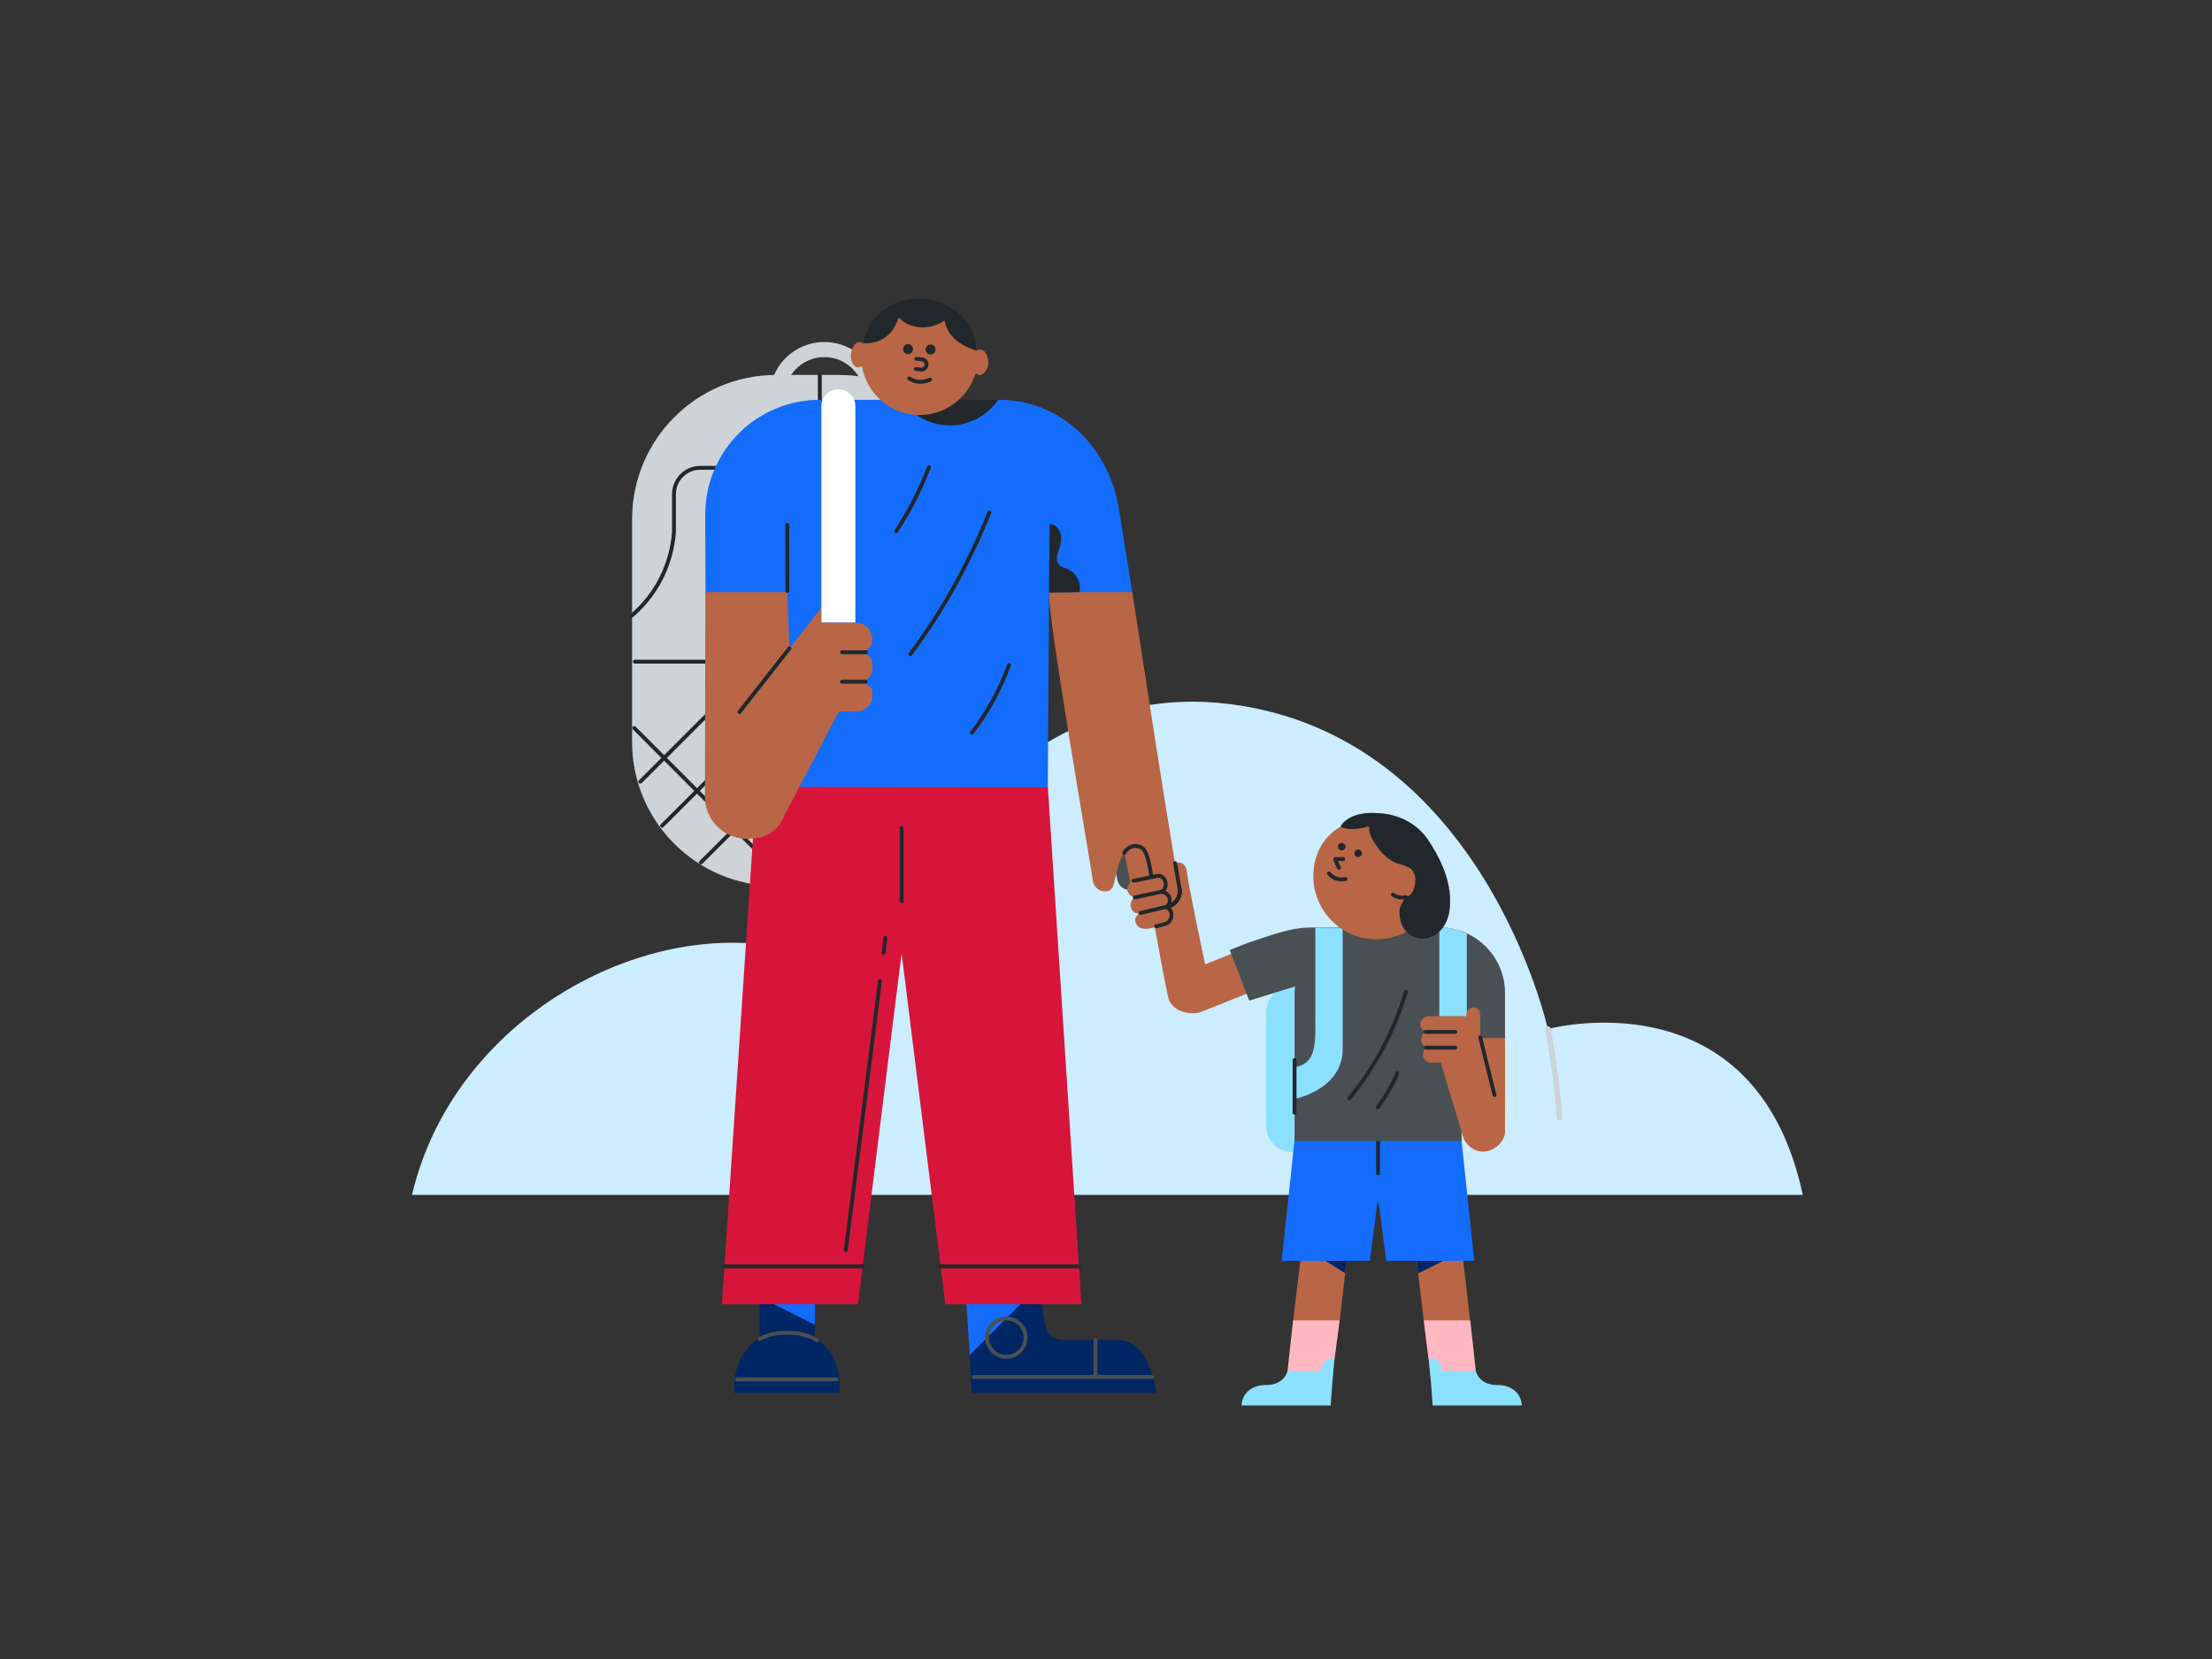 <?xml version="1.0" encoding="UTF-8"?>
<svg id="Layer_1" data-name="Layer 1" xmlns="http://www.w3.org/2000/svg" xmlns:svgjs="http://svgjs.com/svgjs" version="1.1" viewBox="0 0 1600 1200">
  <rect x="0" y="0" width="1600" height="1200" fill="#333333" stroke="none"/>
  <defs>
    <style>
      .cls-1 {
        fill: #8ce0ff;
      }

      .cls-1, .cls-2, .cls-3, .cls-4, .cls-5, .cls-6, .cls-7, .cls-8, .cls-9, .cls-10, .cls-11 {
        stroke-width: 0px;
      }

      .cls-12 {
        stroke: #22272b;
      }

      .cls-12, .cls-13, .cls-14 {
        stroke-width: 2.8px;
      }

      .cls-12, .cls-13, .cls-14, .cls-15 {
        fill: none;
        stroke-linecap: round;
        stroke-linejoin: round;
      }

      .cls-2 {
        fill: #b86645;
      }

      .cls-3 {
        fill: #cdd3d6;
      }

      .cls-13 {
        stroke: #495054;
      }

      .cls-4 {
        fill: #d7153a;
      }

      .cls-14 {
        stroke: #000;
      }

      .cls-15 {
        stroke: #cdd3d6;
        stroke-width: 4px;
      }

      .cls-5 {
        fill: #ffb8c1;
      }

      .cls-6 {
        fill: #146cfd;
      }

      .cls-7 {
        fill: #002664;
      }

      .cls-8 {
        fill: #fff;
      }

      .cls-9 {
        fill: #cbedfd;
      }

      .cls-10 {
        fill: #495054;
      }

      .cls-11 {
        fill: #22272b;
      }
    </style>
  </defs>
  <g>
    <path class="cls-9" d="M298,864.3c34.6-147.7,215.5-226.4,323.8-156.7,0,0,82-220.6,266.3-198.5,184.4,22.1,231.5,235.2,231.5,235.2,0,0,150.1-40.7,184.4,120H298Z"/>
    <path class="cls-15" d="M621.8,707.6c-5.8,22.9,0,63.3,0,63.3"/>
    <path class="cls-15" d="M1119.6,744.3c4,21.3,6.9,42.6,8.5,64.1"/>
  </g>
  <path class="cls-3" d="M596.3,247.4c-22,0-39.7,17.7-39.7,39.7s17.7,39.7,39.7,39.7,39.7-17.7,39.7-39.7-17.9-39.7-39.7-39.7h0ZM596.3,316c-15.9,0-28.9-13-28.9-28.9s13-28.8,28.9-28.8,28.8,13,28.8,28.8-13,28.9-28.8,28.9Z"/>
  <path class="cls-3" d="M607.1,640.9h-45.5c-57.7,0-104.4-46.7-104.4-104.2v-161.1c0-57.7,46.7-104.4,104.2-104.4h45.6c57.7,0,104.4,46.7,104.4,104.2v161.1c0,57.7-46.7,104.4-104.4,104.4h.1Z"/>
  <path class="cls-7" d="M589.2,968.2v-32.5h-39.7v32.5c-21.3,11-18.2,39.3-18.2,39.3h75.9c0,.2,3.3-28.3-18-39.3Z"/>
  <path class="cls-13" d="M533.3,997.8h71.9"/>
  <path class="cls-13" d="M591,969.3c-6.6-3.6-14-5.6-21.6-5.2-6.9-.2-13.7,1.2-19.8,4.3"/>
  <path class="cls-7" d="M755.7,956.7l-2.7-17.5h-53.6l3.4,68.3h133.7s-4.5-38.3-28.2-38.3h-34.5c-11.4.2-16.1-1.6-18.2-12.6h0Z"/>
  <path class="cls-13" d="M704.3,996h129"/>
  <path class="cls-13" d="M792.4,969.5v26.5"/>
  <path class="cls-12" d="M458.8,526.6l88.5,88.7"/>
  <path class="cls-6" d="M742.3,939.2h-43.5l2.6,40.9,40.9-40.9Z"/>
  <path class="cls-6" d="M549.6,938.2l39.7,20,.3-20.4h-40v.4Z"/>
  <path class="cls-4" d="M547.2,568.1l-25,375.3h98.4s31.4-254.1,31.6-253.6l31.6,253.6h98.4l-24.3-374.8s-79.9-14.2-106.5-14.2c-26.3.2-104.1,13.7-104.1,13.7h-.1Z"/>
  <path class="cls-12" d="M652.2,598.9v53"/>
  <path class="cls-12" d="M640.4,678.4l-1.2,10.7"/>
  <path class="cls-12" d="M636.5,709.6l-24.7,194.7"/>
  <path class="cls-12" d="M457.2,445.1c17.7-15.2,28.5-36.8,30.3-60.1v-27.6c0-10.5,8.5-19,18.9-19h42.1"/>
  <path class="cls-12" d="M593,289.5v-18.2"/>
  <path class="cls-12" d="M459.2,478.6h62.9"/>
  <path class="cls-12" d="M523.6,505l-60.4,60.4"/>
  <path class="cls-12" d="M478.9,597.3l77-76.8"/>
  <path class="cls-12" d="M581.3,549.7l-74.3,74.1"/>
  <path class="cls-10" d="M817.4,587l8.5,46c.9,4.9-2.3,9.6-7,10.5-.5.2-1.1.2-1.8.2-4.4,0-8.1-3.1-8.9-7.4l-9.4-47.6,18.6-1.6h0Z"/>
  <path class="cls-2" d="M855.6,655.2c-6.4-28.8-31.4-194.1-36.6-226.9,0,0-11.2-3.1-13.7-3.1-13.2-.2-46.7,1.5-46.7,1.5-1.6,14.9,30.6,200.5,32,210.8.9,4.5,5,7.8,9.7,7.2,2.7-.2,4.7-2.3,5.2-4.9,1.1-4.5,2.7-11,4-15.5.7-2,1.6-4.3,3.1-6.5.2-.4.9-.2.9.2l6.1,30.1c1.1,7.9,12.6,10.1,16.6,3.1l1.5,7.4c2.7,11.7,20,8.3,18-3.5h0Z"/>
  <path class="cls-6" d="M819,428.3l-9-56.1c-6.1-47.6-41.7-83-87.5-83h-129.5c-45.8,0-82.9,37.2-82.9,83l.2,57.9,55.2,3.1,5.8,136,186.6.3.9-141.2h60.3-.1Z"/>
  <path class="cls-8" d="M618.7,450.3h-24.6v-156.4c0-6.6,5.4-12.3,12.1-12.3h.2c6.7,0,12.3,5.4,12.3,12.1v156.5h0Z"/>
  <path class="cls-2" d="M627.4,473.8c-1.1-.7-1.4-2.3-.5-3.6.2-.2.3-.5.5-.5,2.4-1.8,3.6-4.5,3.6-7.4,0-6.5-5.2-11.9-11.9-11.9h-25.1v-10.7c-.2.2-23,29.4-23,29.4l-1.5-40.8h-59.3l-.3,148.1c0,16.7,13.7,30.3,30.3,30.3s22.9-7,27.8-18l37.9-72.5c.3-.9,1.2-1.5,2.2-1.5h11c6.5,0,11.9-5.2,11.9-11.9s-1.3-5.6-3.6-7.4c-1.1-.7-1.4-2.3-.5-3.6.2-.2.3-.6.5-.6,2.3-1.8,3.6-4.5,3.6-7.4v-2.6c.2-2.9-1.1-5.7-3.5-7.5h-.1Z"/>
  <path class="cls-12" d="M626.4,471.8h-17.3"/>
  <path class="cls-12" d="M626.2,493.1h-17.1"/>
  <path class="cls-11" d="M722,289.2l-32.3-.3-37.5.3c13.1,19.3,39.3,24.3,58.6,11.2,4.3-3.1,8.3-6.8,11.2-11.2Z"/>
  <path class="cls-2" d="M709.4,253c-.7-.2-1.3,0-2,.3-.4.2-.7,0-.7-.3-2.7-22.8-23.1-38.3-46-36.1-17.7,1.8-32.3,13.7-36.4,30.9,0,.3-.6.5-.7.3-3.7-2.5-7.5,2.3-8.1,8.1-.5,6.1,3.1,11.4,7.4,8.9.3-.2.7,0,.7.3,4,22.5,25.4,37.9,48.2,34.3,15.8-2.6,28.8-13.9,33.7-29.1.2-.3.5-.5.9-.2,3.7,3.1,8.5-2.7,8.5-7.9-.2-5.1-2.3-9.4-5.4-9.5h-.1Z"/>
  <path class="cls-11" d="M667.5,216c-20.9-1.2-39,11.4-43.3,31.8,0,.3.2.7.6.5,18.2.7,23.8-14.1,24.9-18,.2-.3.6-.5.9-.2,1.6,1.8,6.5,6.1,15.7,6.7,8.7.3,14.6-3.5,16.4-4.7.4-.2.7,0,.7.4,2.9,14.2,16.8,19.1,22.5,21.1.4.2.7-.2.7-.5-1.4-20.8-18.2-35.5-39.1-37h0Z"/>
  <path class="cls-11" d="M656.8,256.1c2,0,3.6-1.6,3.6-3.6s-1.6-3.6-3.6-3.6-3.6,1.6-3.6,3.6,1.6,3.6,3.6,3.6Z"/>
  <path class="cls-11" d="M673.1,256.4c2,0,3.6-1.6,3.6-3.6s-1.6-3.6-3.6-3.6-3.6,1.6-3.6,3.6,1.6,3.6,3.6,3.6Z"/>
  <path class="cls-12" d="M662.8,259.5l4,.4c2,.2,3.6,2,3.4,3.9-.2,2-2,3.6-4,3.5l-3.7-.4"/>
  <path class="cls-12" d="M657.6,273.7c4.5,3.1,10.3,3.2,15.2.9"/>
  <path class="cls-12" d="M571,469l-36.1,46"/>
  <path class="cls-12" d="M624,916h-100.1"/>
  <path class="cls-12" d="M780.4,916h-100.1"/>
  <path class="cls-11" d="M759.3,378.9c3.8.2,6.9,3.6,7.9,7.2.7,3.7.3,7.5-1.1,11.2-.9,2-1.5,4-1.6,6-.2,1.9.3,4.1,1.8,5.6,1.6,1.1,3.2,1.8,5.1,2.3,6.8,2.7,10.8,9.9,9.5,17.1l-22.2.4.6-49.8h0Z"/>
  <path class="cls-12" d="M715.7,370.6c-14.6,36.4-33.7,71.1-57.2,102.6"/>
  <path class="cls-12" d="M672,337.9c-6.3,16.2-14.2,31.8-23.8,46.4"/>
  <path class="cls-12" d="M729.9,481c-6.5,17.7-15.5,34.1-26.8,49"/>
  <path class="cls-12" d="M569.6,427.4l-.2-47.8"/>
  <path class="cls-12" d="M813.2,617c2.9-5.4,9.2-6.5,13.3-3.3,3.8,2.9,5.6,16.1,5.6,16.1l1.3,8.3"/>
  <path class="cls-2" d="M956.8,982.3l12.3-27.2,5.8-51h-33.4l-6.1,51,5.1,27.2h16.4,0Z"/>
  <path class="cls-5" d="M935.3,955.1h33.7l-3.6,27.4-3.1,15-31-5.6,4-36.8h0Z"/>
  <path class="cls-1" d="M965.4,982.5h-1.8c-4.1,0-7.6,3.5-7.6,7.6v1.6h-24.7s-2.2,10.1-15.2,10.1-18,8.3-18,14.8h64.4l1.2-16.2,1.6-17.9h0Z"/>
  <path class="cls-2" d="M1041.2,982.3l-11.4-27.2-6-51,33.9,2.3,5.8,49.3-5.6,26.7h-16.8,0Z"/>
  <path class="cls-5" d="M1063.5,955.1h-33.7l3.4,27.4,8.1,18.8,26.2-9.6-4-36.6h0Z"/>
  <path class="cls-1" d="M1033.2,982.5h2c4.1,0,7.6,3.5,7.6,7.6v1.6h24.7s2.2,10.1,15.2,10.1,18,8.3,18,14.8h-64.4l-1.2-16.2-1.8-17.9h0Z"/>
  <path class="cls-1" d="M989.4,833.3h-54.7c-10.4,0-18.9-8.5-18.9-18.9v-82.1c0-10.4,8.5-18.9,18.9-18.9h54.7c10.4,0,19,8.5,19,18.9v82.1c0,10.4-8.5,18.9-19,18.9Z"/>
  <path class="cls-7" d="M957.7,911.3l15.2,9.6,1.2-9-16.4-.6Z"/>
  <path class="cls-7" d="M1044.4,911.8l-18.6,9.2-1.2-9.6,19.8.4h0Z"/>
  <path class="cls-6" d="M1056.8,821.3l.4,4.1,9.2,86.6h-63.7s-3.6-28-5.4-41.5c0-.7-1.1-.6-1.1,0l-5.4,41.5h-63.7l9.2-86.6.3-4.1h120.2Z"/>
  <path class="cls-12" d="M996.8,825.8v22.9"/>
  <path class="cls-2" d="M837.6,633.4c-.9.2-17.3,3.6-17.7,3.6-3.2.9-5.2,4.4-4.3,7.6.6,1.6,2.2,4,5.2,4.5-2.3,1.2-3.4,4.1-2.9,6.7.4,1.8,2,5.4,6.2,4.9-2.2,1.4-3.6,4.1-2.7,6.6,2.7,7.2,11.5,3.8,13.9,3.5.5,2.2,5.6,31,8.1,43.1.9,4.1.7,3.8,1.3,6.1,1.8,12.1,17.3,14.6,23.6,12.1,3.6-1.5,62.9-24.9,61.3-24.5-.5-1.1-6-14.2-9.4-22.4-1.4-3.5-5.2-5.1-8.6-3.6l-39.9,15.9c-2.9-13.9-11.9-55.6-13.5-68.9-1.4-4.5-5.1-5.6-8.1-4.1l3.2,18.6c1.1,6.1-3.2,11.9-9.4,13.2,0,0,3.1-2.3,2-6.6-.9-3.6-5.4-4.5-5.4-4.5,0,0,3.6-2.5,2.5-7-.5-1.8-2-4.7-5.4-4.5v-.3h0Z"/>
  <path class="cls-12" d="M843.9,656.1s3.1-2.3,2-6.6c-.9-3.6-5.4-4.5-5.4-4.5,0,0,3.6-2.5,2.5-7-.5-1.8-2-4.7-5.4-4.5-.9.2-17.3,3.6-17.7,3.6"/>
  <path class="cls-14" d="M853.2,642.9c1.1,6.1-3.2,11.9-9.4,13.2"/>
  <path class="cls-12" d="M850,624.3l3.2,18.6c1.1,6.1-3.2,11.9-9.4,13.2"/>
  <path class="cls-10" d="M936.4,718.5v106.9h120.8v-32.1l1.6-37.1,29.8-4.9v-33.2c0-25.9-21.1-47.2-47.1-47.2h-93.2c-12.1,0-23.3,3.6-34.6,7.4-8.1,2.7-11,3.4-24.2,8.9l14.1,36.6,33.1-10.3-.3,5.1h0Z"/>
  <path class="cls-1" d="M936.4,772v22.9s34.8-6.7,34.8-36.1v-87.6l-19.3-.2c-.3,0-.5.2-.5.5v62.6c0,20.2,1.4,35-15,37.9h0Z"/>
  <path class="cls-2" d="M993.4,592c25.3,0,47.8,16.6,47.8,41.8s-20.4,45.6-45.6,45.6-45.6-20.4-45.6-45.6,18.2-41.8,43.5-41.8h-.1Z"/>
  <path class="cls-11" d="M970.5,615.1c1.5,0,2.7-1.2,2.7-2.7s-1.2-2.7-2.7-2.7-2.7,1.2-2.7,2.7,1.2,2.7,2.7,2.7Z"/>
  <path class="cls-12" d="M971.6,621.4h-5.8c.7,2.2,1.6,4.3,2.7,6.3"/>
  <path class="cls-12" d="M961.2,631.7c2.9,3.6,7.6,5.2,12.1,4.1"/>
  <path class="cls-1" d="M1061,675.4c-6.5-3.2-12.8-4.7-19.9-4.3v69.6h19.9v-65.3Z"/>
  <path class="cls-11" d="M1048.9,649.9c-.4-15-7.6-30.1-15.9-42.4-7.9-11.9-21.8-18.7-35.7-19.3-22.2-1.9-28,9.6-27.6,9.8,6.1,2.9,14.1,1.6,19.6-.2.6-.2,1.2.3,1.1.9-.3,4.7,2.2,8.6,5.1,12.8,3.6,5.6,9.4,11.2,15.5,13.2,6.7,1.6,12.8,3.5,12.8,11.7-.2,4.9-1.6,11-6.5,12.3-.2,0-.6.2-.6.3-2.2,3.2-4.5,7-4.5,10.8.7,28.3,38.9,25.4,36.6-9.9h.1Z"/>
  <path class="cls-11" d="M982.4,619.9c1.5,0,2.7-1.2,2.7-2.7s-1.2-2.7-2.7-2.7-2.7,1.2-2.7,2.7,1.2,2.7,2.7,2.7Z"/>
  <path class="cls-12" d="M1017,648.9c-3.2.7-6.8.2-9.5-1.8"/>
  <path class="cls-2" d="M1070.7,733.3c-.7-6.9-10.4-5.4-9.9,1.1,0,.3-.2.6-.5.6h-25.6c-9,0-9,8.8-4,11,.3.2.5.7,0,.9-1.8.7-2.7,2.6-2.7,5.1s1.6,4.5,3.2,5.4c.4.2.4.7,0,.9-1.6.9-2,2.7-2,5.2s3.5,5.2,5.6,5.1c2.3.2,8.1-.2,7.4.2.6,2.2,7.8,26.3,12.7,42,2.7,8.9,3.4,12.4,4.5,14.2,10.4,16.2,30.5,4.7,29.2-8.1,0-4.7.2-59.5,0-65.4,0-.4-.2-.6-.6-.6h-16.6c-.4,0-.6-.2-.6-.5-.2-2.7-.2-17-.2-17h0Z"/>
  <path class="cls-12" d="M1031.1,746.4h21.6"/>
  <path class="cls-12" d="M1031.4,757.8h21.3"/>
  <path class="cls-12" d="M1070.7,750.4l10.3,41.7"/>
  <path class="cls-12" d="M936.4,766.8v38"/>
  <path class="cls-12" d="M1017,717.4c-8.5,28.2-22.4,54.5-41.1,77.2"/>
  <path class="cls-12" d="M1010.7,776.3c-3.6,8.9-8.5,17-14.2,24.6"/>
  <path class="cls-12" d="M824.9,660.4l19-4.5s2.6,1.1,3.4,4.9c.4,1.8-.3,4.1-1.6,5.7-1.2,1.6-3.8,2.2-9.4,3.5"/>
  <path class="cls-12" d="M839.9,645.1l-19.1,4"/>
  <path class="cls-13" d="M727.9,981.4c7.7,0,13.9-6.2,13.9-13.9s-6.2-13.8-13.9-13.8-13.9,6.2-13.9,13.8,6.2,13.9,13.9,13.9Z"/>
</svg>